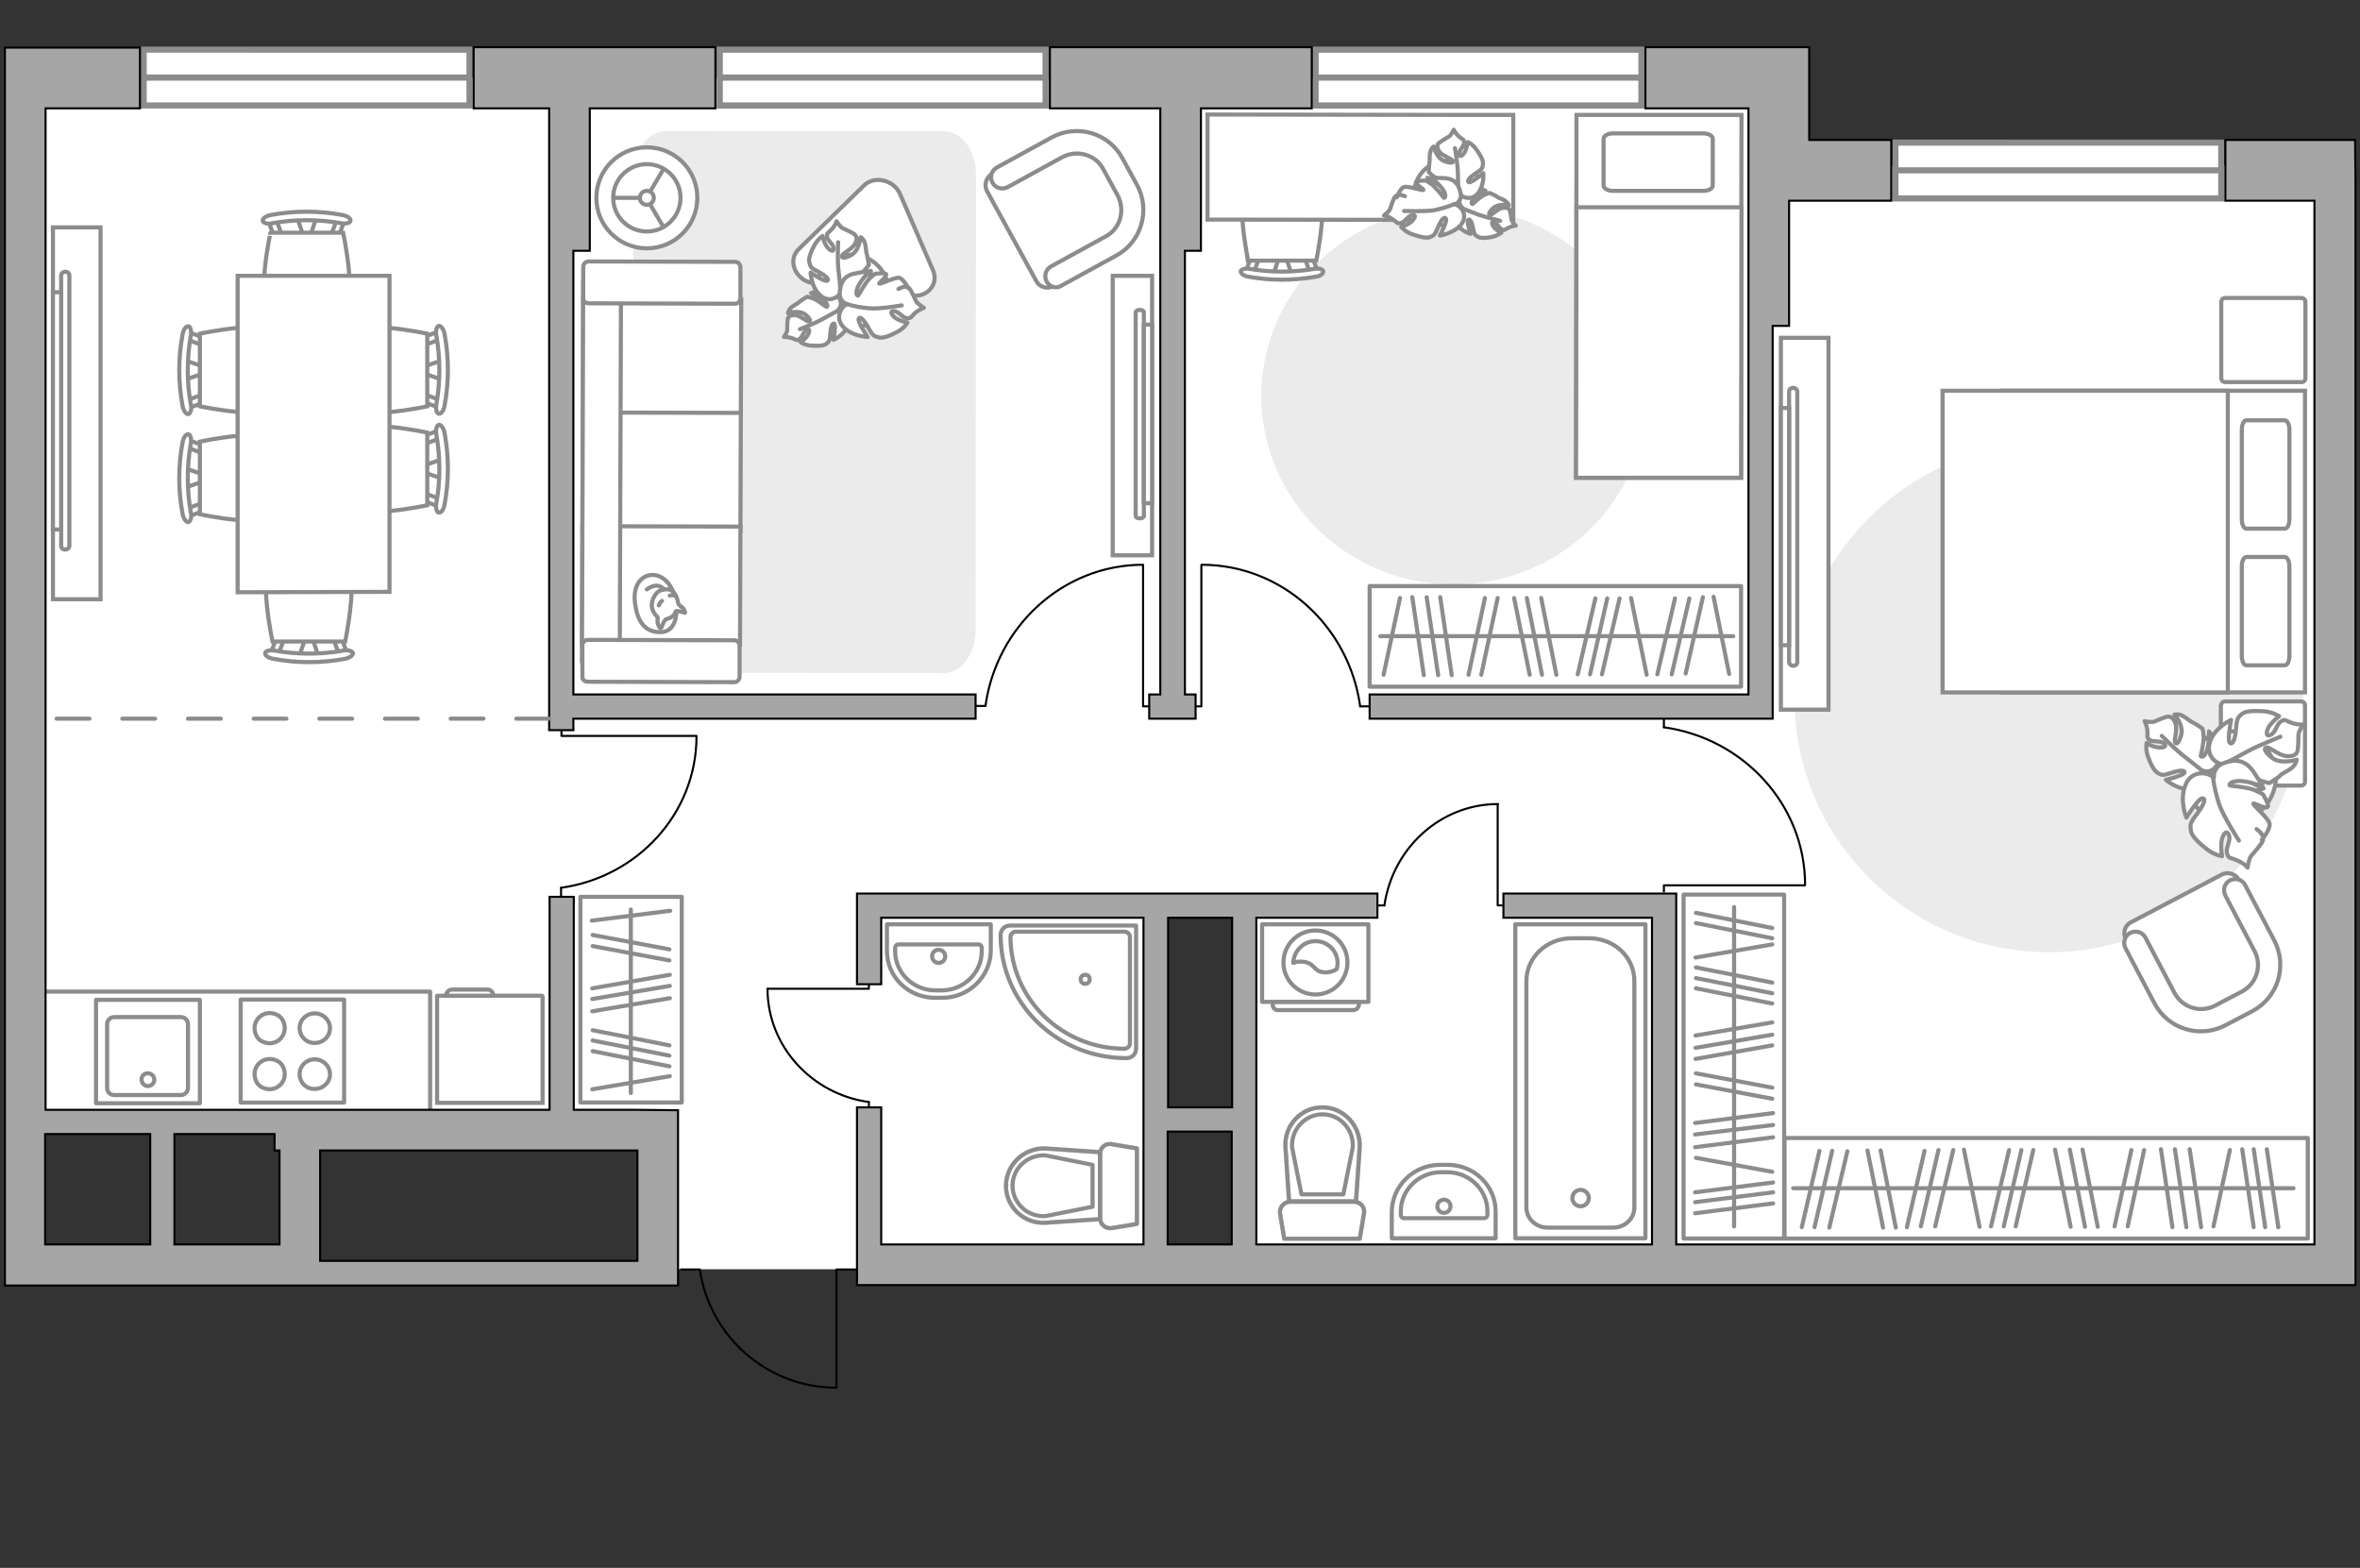 <?xml version="1.0" encoding="utf-8"?>
<!-- Generator: Adobe Illustrator 28.0.0, SVG Export Plug-In . SVG Version: 6.00 Build 0)  -->
<svg version="1.1" xmlns="http://www.w3.org/2000/svg" xmlns:xlink="http://www.w3.org/1999/xlink" x="0px" y="0px"
	 viewBox="0 0 575 382" style="enable-background:new 0 0 575 382;" xml:space="preserve">
<rect x="0" y="0" width="575" height="382" fill="#333333" stroke="none"/>
<style type="text/css">
	.st0{fill:#FFFFFF;}
	.st1{fill:#FFFFFF;stroke:#8C8C8C;stroke-width:1.5;stroke-linecap:round;stroke-miterlimit:10;}
	.st2{fill:#EBEBEB;}
	.st3{fill:none;stroke:#8C8C8C;stroke-linecap:round;stroke-linejoin:round;stroke-miterlimit:10;}
	.st4{fill:none;stroke:#000000;stroke-width:0.5;stroke-linecap:round;stroke-linejoin:round;stroke-miterlimit:10;}
	.st5{fill:#FFFFFF;stroke:#8C8C8C;stroke-miterlimit:10;}
	.st6{fill:#FFFFFF;stroke:#8C8C8C;stroke-linecap:round;stroke-linejoin:round;stroke-miterlimit:10;}
	.st7{fill:#A6A6A6;stroke:#000000;stroke-width:0.5;stroke-miterlimit:10;}
	.st8{opacity:0.5;}
	
		.st9{fill-rule:evenodd;clip-rule:evenodd;fill:none;stroke:#8C8C8C;stroke-linecap:round;stroke-linejoin:round;stroke-miterlimit:10;}
	.st10{fill:none;stroke:#8C8C8C;stroke-linecap:round;stroke-linejoin:round;stroke-miterlimit:10;stroke-dasharray:8;}
</style>
<g id="bg_1_">
	
		<rect x="301.2" y="42.3" transform="matrix(-1.482020e-05 1 -1 -1.482020e-05 611.158 -260.85)" class="st0" width="269.6" height="265.8"/>
	
		<rect x="16.6" y="7.2" transform="matrix(-1.482020e-05 1 -1 -1.482020e-05 289.944 2.354)" class="st0" width="254.4" height="277.9"/>
	
		<rect x="195.7" y="222.3" transform="matrix(-1.482020e-05 1 -1 -1.482020e-05 504.998 62.053)" class="st0" width="51.5" height="122.5"/>
	
		<rect x="252.2" y="40.9" transform="matrix(-1.482020e-05 1 -1 -1.482020e-05 472.806 -233.204)" class="st0" width="201.7" height="157.8"/>
</g>
<g id="windows_1_">
	<g>
		
			<rect x="461.8" y="34.7" transform="matrix(-1 -1.480087e-05 1.480087e-05 -1 1003 83.059)" class="st1" width="79.4" height="13.6"/>
		<line class="st1" x1="541.2" y1="41.5" x2="461.8" y2="41.5"/>
	</g>
	<g>
		
			<rect x="320.4" y="12.2" transform="matrix(-1 -1.480087e-05 1.480087e-05 -1 720.329 37.904)" class="st1" width="79.4" height="13.6"/>
		<line class="st1" x1="399.9" y1="18.9" x2="320.4" y2="18.9"/>
	</g>
	<g>
		
			<rect x="175.4" y="12.2" transform="matrix(-1 -1.480087e-05 1.480087e-05 -1 430.159 37.898)" class="st1" width="79.4" height="13.6"/>
		<line class="st1" x1="254.8" y1="18.9" x2="175.4" y2="18.9"/>
	</g>
	<g>
		
			<rect x="35" y="12.2" transform="matrix(-1 -1.480087e-05 1.480087e-05 -1 149.401 37.892)" class="st1" width="79.4" height="13.6"/>
		<line class="st1" x1="114.4" y1="18.9" x2="35" y2="18.9"/>
	</g>
</g>
<g id="furniture_1_">
	<path id="Vector_00000054245832361322971150000005134302747261532056_" class="st2" d="M354.2,142.4c25.9,0,46.9-20.5,47-45.9
		c0-25.4-21-46-46.9-46c-25.9,0-46.9,20.5-47,45.9C307.3,121.8,328.3,142.4,354.2,142.4z"/>
	<g>
		
			<rect x="434.7" y="277.2" transform="matrix(-1 -1.464673e-05 1.464673e-05 -1 996.978 578.978)" class="st3" width="127.5" height="24.5"/>
		<line class="st3" x1="536.3" y1="299" x2="533.5" y2="280"/>
		<line class="st3" x1="549.1" y1="299" x2="546.3" y2="280"/>
		<line class="st3" x1="551.9" y1="299" x2="549.1" y2="280"/>
		<line class="st3" x1="555.1" y1="299" x2="552.3" y2="280"/>
		<line class="st3" x1="532.7" y1="299" x2="529.9" y2="280"/>
		<line class="st3" x1="491.1" y1="298.8" x2="495.4" y2="280.2"/>
		<line class="st3" x1="471.5" y1="298.8" x2="475.9" y2="280.2"/>
		<line class="st3" x1="445.7" y1="299.1" x2="450.1" y2="280.5"/>
		<line class="st3" x1="468" y1="298.8" x2="472.3" y2="280.2"/>
		<line class="st3" x1="464.6" y1="299" x2="468.9" y2="280.4"/>
		<line class="st3" x1="488.2" y1="298.8" x2="492.5" y2="280.2"/>
		<line class="st3" x1="442.1" y1="299" x2="446.4" y2="280.4"/>
		<line class="st3" x1="439" y1="299" x2="443.3" y2="280.4"/>
		<line class="st3" x1="485.1" y1="298.8" x2="489.5" y2="280.2"/>
		<line class="st3" x1="529.3" y1="299" x2="526.5" y2="280"/>
		<line class="st3" x1="518.4" y1="298.8" x2="522.4" y2="280.2"/>
		<line class="st3" x1="539.3" y1="298.8" x2="543.3" y2="280.2"/>
		<line class="st3" x1="515.2" y1="298.8" x2="519.3" y2="280.2"/>
		<line class="st3" x1="511.1" y1="298.9" x2="507.4" y2="280.1"/>
		<line class="st3" x1="504.5" y1="298.9" x2="500.7" y2="280.1"/>
		<line class="st3" x1="482.3" y1="298.9" x2="478.5" y2="280.1"/>
		<line class="st3" x1="458.8" y1="299.1" x2="455" y2="280.3"/>
		<line class="st3" x1="508" y1="298.9" x2="504.3" y2="280.1"/>
		<line class="st3" x1="461.9" y1="299.1" x2="458.2" y2="280.3"/>
		<line class="st3" x1="558.8" y1="289.5" x2="436.9" y2="289.5"/>
	</g>
	<g>
		<rect x="333.7" y="142.8" class="st3" width="90.5" height="24.5"/>
		<line class="st3" x1="344.1" y1="145.5" x2="346.9" y2="164.5"/>
		<line class="st3" x1="347.6" y1="145.5" x2="350.4" y2="164.5"/>
		<line class="st3" x1="388.7" y1="145.8" x2="384.4" y2="164.3"/>
		<line class="st3" x1="408.1" y1="145.8" x2="403.8" y2="164.3"/>
		<line class="st3" x1="411.6" y1="145.8" x2="407.3" y2="164.3"/>
		<line class="st3" x1="414.9" y1="145.5" x2="410.7" y2="164.1"/>
		<line class="st3" x1="391.6" y1="145.8" x2="387.4" y2="164.3"/>
		<line class="st3" x1="394.6" y1="145.8" x2="390.3" y2="164.3"/>
		<line class="st3" x1="350.9" y1="145.5" x2="353.7" y2="164.5"/>
		<line class="st3" x1="361.8" y1="145.7" x2="357.8" y2="164.4"/>
		<line class="st3" x1="341.1" y1="145.7" x2="337.1" y2="164.4"/>
		<line class="st3" x1="364.9" y1="145.7" x2="360.9" y2="164.4"/>
		<line class="st3" x1="368.9" y1="145.7" x2="372.7" y2="164.4"/>
		<line class="st3" x1="375.5" y1="145.7" x2="379.2" y2="164.4"/>
		<line class="st3" x1="397.4" y1="145.7" x2="401.2" y2="164.4"/>
		<line class="st3" x1="372" y1="145.7" x2="375.7" y2="164.4"/>
		<line class="st3" x1="417.5" y1="145.4" x2="421.3" y2="164.2"/>
		<line class="st3" x1="336.3" y1="155" x2="422.3" y2="155"/>
	</g>
	<g>
		
			<rect x="128.7" y="231.2" transform="matrix(-1.683223e-05 1 -1 -1.683223e-05 397.309 89.814)" class="st3" width="50.1" height="24.7"/>
		<line class="st3" x1="163.1" y1="254.7" x2="144.4" y2="251"/>
		<line class="st3" x1="163.1" y1="257.2" x2="144.4" y2="253.5"/>
		<line class="st3" x1="163.1" y1="259.8" x2="144.4" y2="256.1"/>
		<line class="st3" x1="163.3" y1="221.9" x2="144.2" y2="224.3"/>
		<line class="st3" x1="163.1" y1="231.3" x2="144.4" y2="227.8"/>
		<line class="st3" x1="163.1" y1="234" x2="144.4" y2="230.5"/>
		<line class="st3" x1="163.2" y1="237.5" x2="144.3" y2="240.8"/>
		<line class="st3" x1="163.2" y1="243.2" x2="144.3" y2="246.4"/>
		<line class="st3" x1="163.2" y1="262.2" x2="144.3" y2="265.4"/>
		<line class="st3" x1="163.2" y1="240.2" x2="144.3" y2="243.4"/>
		<line class="st3" x1="153.7" y1="221.6" x2="153.7" y2="266.3"/>
	</g>
	<g>
		
			<rect x="380.6" y="247.6" transform="matrix(1.324790e-05 -1 1 1.324790e-05 162.591 682.356)" class="st3" width="83.8" height="24.5"/>
		<line class="st3" x1="413" y1="279.5" x2="432" y2="277.1"/>
		<line class="st3" x1="413" y1="290.5" x2="432" y2="288.1"/>
		<line class="st3" x1="413" y1="292.9" x2="432" y2="290.5"/>
		<line class="st3" x1="413" y1="295.6" x2="432" y2="293.2"/>
		<line class="st3" x1="413" y1="276.4" x2="432" y2="274.1"/>
		<line class="st3" x1="413.2" y1="240.8" x2="431.8" y2="244.5"/>
		<line class="st3" x1="413.2" y1="238.3" x2="431.8" y2="242"/>
		<line class="st3" x1="413.2" y1="235.7" x2="431.8" y2="239.4"/>
		<line class="st3" x1="413.2" y1="224.9" x2="431.8" y2="228.6"/>
		<line class="st3" x1="413.2" y1="222.4" x2="431.8" y2="226.1"/>
		<line class="st3" x1="413" y1="273.6" x2="432" y2="271.2"/>
		<line class="st3" x1="413.2" y1="264.2" x2="431.8" y2="267.7"/>
		<line class="st3" x1="413.2" y1="282.1" x2="431.8" y2="285.5"/>
		<line class="st3" x1="413.2" y1="261.5" x2="431.8" y2="265"/>
		<line class="st3" x1="413.1" y1="258" x2="431.8" y2="254.7"/>
		<line class="st3" x1="413.1" y1="252.3" x2="431.8" y2="249.1"/>
		<line class="st3" x1="413.1" y1="233.3" x2="431.8" y2="230.1"/>
		<line class="st3" x1="413.1" y1="255.3" x2="431.8" y2="252.1"/>
		<line class="st3" x1="422.5" y1="298.8" x2="422.5" y2="221"/>
	</g>
	<g id="Group_34_00000068647244706090369350000015592873436021252271_">
		<path id="Vector_158_00000170251795488327158030000013684790358669773718_" class="st4" d="M292.7,137.7l0,34.4l-1.5,0"/>
		<path id="Vector_159_00000052788335216003994120000014241348024685129913_" class="st4" d="M333.7,172.1l-2.3,0"/>
		<path id="Vector_160_00000010280856540557280820000010891100869980575400_" class="st4" d="M331.4,172.1
			c-2.7-19.5-19-34.5-38.6-34.5"/>
	</g>
	<g id="Group_34_00000019667699746663418970000015188037425719574433_">
		<path id="Vector_158_00000145036307191919559290000003603067436862610588_" class="st4" d="M169.7,179.3l-32.9,0l0-1.4"/>
		<path id="Vector_159_00000173150290813538419550000006509876063754774410_" class="st4" d="M136.7,218.5l0-2.2"/>
		<path id="Vector_160_00000129914821084964102880000003390122189688425904_" class="st4" d="M136.7,216.3c18.6-2.6,33-18.1,33-36.9
			"/>
	</g>
	<g id="Group_34_00000063631554189691966000000007868510593005405625_">
		<path id="Vector_158_00000129185145792899914420000012227485065195413406_" class="st4" d="M439.7,215.7l-34.3,0l0,1.5"/>
		<path id="Vector_159_00000164511600338660192590000013646662405751836296_" class="st4" d="M405.4,174.9l0,2.3"/>
		<path id="Vector_160_00000120536520495866473040000005612375711573038013_" class="st4" d="M405.4,177.2
			c19.4,2.7,34.4,18.9,34.4,38.4"/>
	</g>
	<g id="Group_34_00000155827789589350341150000001166274360849169307_">
		<path id="Vector_158_00000154401289882850798480000016767628694836728734_" class="st4" d="M278.5,137.8l0,34.3l1.5,0"/>
		<path id="Vector_159_00000134951557776777185340000006042216065783820424_" class="st4" d="M237.7,172l2.3,0"/>
		<path id="Vector_160_00000175309901992665407920000008436388892532024474_" class="st4" d="M240.1,172
			c2.7-19.4,18.9-34.4,38.4-34.4"/>
	</g>
	<g id="Group_34_00000008122681560488548220000013672544038851520919_">
		<path id="Vector_158_00000078041279203968265580000002751140451581402800_" class="st4" d="M364.9,196l0,24.6l1,0"/>
		<path id="Vector_159_00000114036256490094935070000010415354382129562018_" class="st4" d="M335.6,220.6l1.7,0"/>
		<path id="Vector_160_00000017517947478401982980000016978604074287553666_" class="st4" d="M337.3,220.6
			c2-13.9,13.6-24.7,27.7-24.7"/>
	</g>
	<g id="Group_34_00000161630789196810633180000004763253746152922534_">
		<path id="Vector_158_00000174581560043112460930000011515400057594074027_" class="st4" d="M187.1,240.9l24.6,0l0-1"/>
		<path id="Vector_159_00000090266927346488969860000010105893995892637587_" class="st4" d="M211.7,270.2l0-1.7"/>
		<path id="Vector_160_00000122707339808361346670000010552110240211581059_" class="st4" d="M211.7,268.5
			c-13.9-1.9-24.7-13.6-24.7-27.6"/>
	</g>
	<path id="Vector_84_00000045609210135443664310000008860657812913627066_" class="st2" d="M154.3,42.5l-0.1,110.8
		c0,5.8,3.4,10.6,7.6,10.6L230,164c4.3,0,7.7-4.8,7.7-10.6l0.1-110.8c0-5.8-3.4-10.6-7.7-10.6l-68.2-0.1
		C157.7,32.3,154.3,36.7,154.3,42.5z"/>
	<g>
		<g>
			<path id="Vector_54_00000119103625409667194800000016492075954470651557_" class="st5" d="M142.1,72.8l-0.1,28.8l38.5,0.1
				l0.1-28.8L142.1,72.8z"/>
			<path id="Vector_55_00000105384706577156790280000009484713963233336760_" class="st5" d="M142,100.5l-0.1,28.8l38.5,0.1
				l0.1-28.8L142,100.5z"/>
			<path id="Vector_56_00000000181052409275888050000016454951563136416685_" class="st5" d="M141.9,128.2l-0.1,28.8l38.5,0.1
				l0.1-28.8L141.9,128.2z"/>
			<path id="Vector_57_00000168083760512255001060000013474337815970501563_" class="st5" d="M151.3,71.4l-9.2-2.7l-0.3,92.4l9.2,0
				L151.3,71.4z"/>
			<path id="Vector_58_00000092431895810214525340000006164494482924296628_" class="st5" d="M143.4,73.9l35.7,0.1
				c0.7,0,1.3-0.6,1.3-1.3l0-7.6c0-0.7-0.6-1.3-1.3-1.3l-35.7-0.1c-0.7,0-1.3,0.6-1.3,1.3l0,7.6C142.1,73.4,142.7,73.9,143.4,73.9z"
				/>
			<path id="Vector_59_00000180351725939817544780000000489326505751100583_" class="st5" d="M143.2,166.1l35.7,0.1
				c0.7,0,1.3-0.6,1.3-1.3l0-7.6c0-0.7-0.6-1.3-1.3-1.3l-35.7-0.1c-0.7,0-1.3,0.6-1.3,1.3l0,7.6
				C141.8,165.5,142.4,166.1,143.2,166.1z"/>
			<g>
				<path class="st6" d="M164.8,149c0,0,0.1,4.8-3.6,5c-3.7,0.2-5.9-2.1-6.5-7.2c-0.6-5,2.4-7.3,5.3-6.6
					C162.9,141,164.8,144.2,164.8,149z"/>
				<path class="st6" d="M162.2,150.9c0,0-0.5,0.5-0.8,1.4c-0.3,0.9-0.5,0.8-0.5,0.8s-0.8-0.8-0.7-2.1c0.1-0.7,0-0.7,0-0.7
					s-1.2-0.9-1.4-2.6c-0.1-1.7,1.1-3.5,2-3.8c0.9-0.4,2.3-0.5,3,0.1c0.8,0.6,1.3,2,1.4,2.8c0.1,0.9,1.2,1,1.5,1.8s0.2,0.7,0.2,0.7
					s-1.9-0.6-2.2-0.4C164.4,149.2,164.7,150.2,162.2,150.9z"/>
				<path class="st6" d="M161.3,146.4c0,0-0.5,0.3-0.8,1.1"/>
				<path class="st6" d="M163.2,145.1c0,0,0.6-0.2,1.1,0"/>
				<path class="st3" d="M161.7,143.6c0,0-0.2-0.7-1.6-0.9c-1.2-0.1-2.5,0.9-2.5,0.9"/>
			</g>
		</g>
	</g>
	<path class="st6" d="M219.3,47.3l8,18.5c1.5,3.4-1.3,6.7-5.1,6.2l-23.9-3c-4.4-0.5-6.6-5.5-3.7-8.3l15.9-15.5
		C213,42.7,217.8,43.8,219.3,47.3z"/>
	<g>
		<path id="Vector_60_00000017506740296014687440000009530684164506345872_" class="st5" d="M200.6,76.5c-3.1-3.9-2.4-9.4,1.4-12.5
			c3.9-3.1,9.4-2.4,12.5,1.4c3.1,3.9,2.4,9.4-1.4,12.5C209.2,81,203.6,80.4,200.6,76.5z"/>
		<path class="st6" d="M204.2,75.5c0,0,1.2-1,0.4-2.6c-0.8-1.6-2-2.8-4.4-2.2c-2.4,0.6-2.6,0.7-2.6,0.7s2.4,1,3.4,2
			c0.9,1,0.5,1.4,0.4,1.4c-0.1,0-2.1-1.6-3.3-2.1c-1.2-0.4-1.5-0.4-1.5-0.4s-1.7,1.1-1.9,1.3c-0.2,0.3-1.4,0.8-2,1.4
			c-0.6,0.6-0.7,1.3-0.7,1.3s2.7-0.9,4.3,0.4c1.5,1.3,1.1,1.6,0.7,1.6c-0.4,0-2-1.3-3.1-1.5c-1.1-0.1-1.7,0.2-1.9,0.7
			c-0.2,0.5-0.2,2.3-0.2,2.9c0,0.6-0.8,1.7-0.8,1.7s0.8-0.1,2,0.3c1.2,0.4,1,0.7,1.8,0.2c0.8-0.5,0.9-1.9,1.8-2.3
			c0.9-0.4,0.6,0.9-0.1,1.8c-0.7,0.8-1.4,1.3-1.4,1.3s1,0.7,2.5,0.8c1.5,0.1,3,0.1,3.7-0.4c0.7-0.6,0.9-0.7,1-2.5
			c0.1-1.8,0.6-2.8,1-2.4s-0.2,3.9-0.2,3.9s2.7-1.2,3.5-3.6C207.6,76.9,205.5,75.4,204.2,75.5z"/>
		<path class="st3" d="M194.9,80.2c0,0,3.8-1.5,5.4-2.4c1.1-0.6,3.1-1.7,4-2.2c1.2-0.7,2.2-1.7,2.9-2.9"/>
		<path class="st6" d="M204.9,71.1c0,0,0.5,1.8,2.5,1.6c2-0.1,3.9-0.8,4.4-3.7c0.5-2.9,0.4-3,0.4-3s-2.2,2.2-3.7,2.7
			c-1.5,0.5-1.7-0.1-1.6-0.2c0.1-0.1,2.7-1.5,3.7-2.6c1-1.1,1.1-1.4,1.1-1.4s-0.4-2.3-0.5-2.6c-0.2-0.3-0.2-1.8-0.5-2.8
			c-0.4-1-1-1.3-1-1.3s-0.3,3.3-2.4,4.4c-2.1,1.1-2.3,0.5-2.1,0c0.2-0.5,2.3-1.5,3-2.6s0.6-1.9,0.1-2.4c-0.4-0.5-2.4-1.3-3-1.6
			c-0.6-0.3-1.5-1.7-1.5-1.7s-0.2,1-1.2,2c-1,1.1-1.2,0.8-1.1,1.8c0.1,1,1.7,1.8,1.6,2.9c0,1.1-1.3,0.2-1.9-0.9
			c-0.6-1.1-0.8-2.2-0.8-2.2s-1.2,0.8-2,2.3c-0.8,1.5-1.5,3.2-1.2,4.2c0.3,1,0.3,1.3,2.2,2.2c1.8,1,2.8,1.9,2.1,2.2
			c-0.7,0.3-4-2-4-2s0.1,3.4,2.2,5.4C201.9,74,204.4,72.4,204.9,71.1z"/>
		<path class="st3" d="M204.2,59c0,0-0.2,4.7,0.1,6.9c0.2,1.4,0.4,4.1,0.5,5.3c0.2,1.6,0.8,3.1,1.7,4.5"/>
		<g>
			<path class="st6" d="M218.9,70.4c1.2-0.7,2.1-0.6,2.6-0.2c0.5,0.5,1.4,2.6,1.7,3.2c0.3,0.6,1.9,1.6,1.9,1.6s-1,0.3-2.2,1.3
				c-1.1,1.1-0.9,1.3-2,1.2c-1.1-0.1-2-1.8-3.2-1.7c-1.2,0-0.2,1.4,1,2c1.2,0.6,2.4,0.8,2.4,0.8s-0.8,1.4-2.4,2.2
				c-1.6,0.9-3.5,1.7-4.6,1.4s-1.4-0.3-2.5-2.3c-1.1-2-2.1-3-2.4-2.2c-0.3,0.7,2.2,4.4,2.2,4.4s-3.7-0.1-5.9-2.4
				c-2.2-2.3-0.5-5.1,0.9-5.6c0,0-1.9-0.5-1.8-2.7c0.1-2.2,0.8-4.3,3.9-4.8c3.1-0.6,3.3-0.5,3.3-0.5s-2.3,2.4-2.9,4.1
				c-0.6,1.7,0.1,1.9,0.2,1.8c0.1-0.1,1.6-2.9,2.7-4.1c1.2-1.1,1.5-1.2,1.5-1.2s2.4-0.3,2.6,0.1c0.2,0.7-1.9,2.2-1.7,2.3
				c0.4,0.2,4-1.7,5-1.4c1,0.4,2.2,2.6,2.2,2.6"/>
			<path class="st3" d="M219.7,74.4c0,0-5.6,1-8,0.7c-1.5-0.1-3.8-0.5-5.3-1"/>
		</g>
	</g>
	<g>
		<path id="Vector_93_00000008829788476189991400000001011002871312790151_" class="st5" d="M280.7,67.2l0,68.1l-9.6,0l0-68.1
			L280.7,67.2z"/>
		<g>
			<g>
				<path class="st5" d="M278.7,76.1c0-0.4-0.5-0.6-1-0.6c-0.6,0-1,0.3-1,0.6l0,49.6c0,0.4,0.5,0.6,1,0.6c0.6,0,1-0.3,1-0.6
					L278.7,76.1z"/>
				<rect x="278.7" y="79.1" class="st5" width="2" height="43.5"/>
			</g>
		</g>
	</g>
	<g>
		<path id="Vector_37_00000019675597389362738830000004061713264352781448_" class="st5" d="M252.5,68.5l-12-21.9
			c-0.8-1.4-0.3-3.4,1.2-4.2l15.1-8.3c5.5-3,12.4-1,15.5,4.5l4,7.3c3,5.5,1,12.4-4.5,15.5l-15.1,8.3C255.2,70.5,253.3,70,252.5,68.5
			z"/>
		<path id="Vector_38_00000101095386464640721620000000341567987308499105_" class="st5" d="M255,68.6c-0.7-1.4-0.2-3,1.1-3.7
			l13.3-7.3c3.6-1.9,4.8-6.4,2.9-10l-3.5-6.4c-1.9-3.6-6.4-4.8-10-2.9l-13.3,7.3c-1.4,0.7-3,0.2-3.7-1.1c-0.7-1.4-0.2-3,1.1-3.7
			l13.3-7.3c6.2-3.4,14-1.1,17.3,5.1l3.5,6.4c3.4,6.2,1.1,14-5.1,17.3l-13.3,7.3C257.4,70.4,255.8,70,255,68.6z"/>
	</g>
	<g>
		<circle class="st5" cx="157.6" cy="48.2" r="12.3"/>
		<circle class="st5" cx="157.6" cy="48.2" r="8.2"/>
		<circle class="st5" cx="157.6" cy="48.2" r="1.7"/>
		<path class="st5" d="M157.6,48.2"/>
		<line class="st5" x1="155.9" y1="48.2" x2="149.4" y2="48.2"/>
		<line class="st5" x1="158.4" y1="49.8" x2="161.7" y2="55.4"/>
		<line class="st5" x1="158.4" y1="46.7" x2="161.7" y2="41.1"/>
	</g>
	<path id="Vector_00000167392074919316384430000013523859269527881356_" class="st2" d="M499.2,232c-34.3,0-62-27.8-62-62
		s27.8-62,62-62c34.3,0,62,27.8,62,62S533.4,232,499.2,232z"/>
	<g>
		<g>
			<path id="Vector_98_00000061454251560337157170000011819171284532689571_" class="st5" d="M487.9,168.7l0-73.5l73.7,0l0,73.5
				L487.9,168.7z"/>
			<path id="Vector_99_00000067222655057559594820000014314352320854818960_" class="st5" d="M473.3,95.2l0,73.5l69.5,0l0-64.8
				l0-8.7l-9.4,0L473.3,95.2z"/>
			<path id="Vector_100_00000173158699289190605300000010247205001542989466_" class="st3" d="M557.8,138l0,21.8
				c0,1.3-0.5,2.3-1.1,2.3l-9.4,0c-0.6,0-1.1-1-1.1-2.3l0-21.8c0-1.3,0.5-2.3,1.1-2.3l9.4,0C557.3,135.8,557.8,136.7,557.8,138z"/>
			<path id="Vector_101_00000056427457807219326330000003780000835022986921_" class="st3" d="M557.8,104.7l0,21.8
				c0,1.3-0.5,2.3-1.1,2.3l-9.4,0c-0.6,0-1.1-1-1.1-2.3l0-21.8c0-1.3,0.5-2.3,1.1-2.3l9.4,0C557.3,102.5,557.8,103.4,557.8,104.7z"
				/>
		</g>
		<path id="Vector_5_00000075125098669881311980000010569291695599227528_" class="st6" d="M542.2,72.6l18.5,0c0.6,0,1,0.4,1,1
			l0,18.5c0,0.6-0.4,1-1,1l-18.5,0c-0.6,0-1-0.4-1-1l0-18.5C541.2,73,541.6,72.6,542.2,72.6z"/>
		<path id="Vector_5_00000044141446237733591690000003403840677025387667_" class="st6" d="M542.1,170.9l18.5,0c0.6,0,1,0.4,1,1
			l0,18.5c0,0.6-0.4,1-1,1l-18.5,0c-0.6,0-1-0.4-1-1l0-18.5C541.2,171.3,541.6,170.9,542.1,170.9z"/>
	</g>
	<g>
		<path id="Vector_60_00000129910822834989094830000017157575191588714890_" class="st5" d="M533.7,184c2.9-5.4,9.6-7.4,15-4.5
			c5.4,2.9,7.4,9.6,4.5,15c-2.9,5.4-9.6,7.4-15,4.5S530.8,189.4,533.7,184z"/>
		<path class="st6" d="M536.6,187.7c0,0,1.8,0.9,3.2-0.8c1.4-1.7,2.3-3.6,0.4-6.1c-1.9-2.5-2-2.6-2-2.6s0.1,3.3-0.6,4.9
			c-0.7,1.6-1.3,1.3-1.4,1.1c0-0.2,0.8-3.2,0.7-4.8c-0.1-1.6-0.3-1.9-0.3-1.9s-2-1.4-2.4-1.5c-0.4-0.1-1.6-1.2-2.6-1.7
			c-1-0.4-1.8-0.2-1.8-0.2s2.4,2.7,1.6,5.1c-0.7,2.4-1.3,2.1-1.5,1.6c-0.2-0.5,0.6-2.9,0.2-4.3c-0.4-1.4-1.1-1.9-1.8-1.9
			c-0.7,0-2.7,0.9-3.4,1.2c-0.7,0.3-2.4-0.1-2.4-0.1s0.6,0.9,0.7,2.4c0.1,1.5-0.3,1.5,0.6,2.2c0.9,0.6,2.6,0,3.5,0.9
			c0.9,0.9-0.8,1.1-2.1,0.8c-1.3-0.3-2.2-1-2.2-1s-0.3,1.5,0.3,3.2c0.6,1.7,1.4,3.5,2.4,4.1s1.2,0.7,3.3,0c2.1-0.7,3.5-0.7,3.2,0
			c-0.3,0.7-4.5,1.7-4.5,1.7s2.7,2.4,5.9,2.3C536.7,192.2,537.3,189.1,536.6,187.7z"/>
		<path class="st3" d="M526.7,179.3c0,0,3.6,3.6,5.5,5c1.2,0.9,3.5,2.8,4.4,3.5c1.4,1.1,3,1.7,4.8,1.9"/>
		<path class="st6" d="M542,186.2c0,0-1.8,1.5-0.6,3.7c1.1,2.3,2.8,4.1,6.4,3.2c3.5-0.9,3.7-1,3.7-1s-3.6-1.4-4.9-2.9
			c-1.4-1.5-0.8-2-0.6-2c0.2,0,3,2.3,4.8,3c1.8,0.6,2.1,0.6,2.1,0.6s2.5-1.5,2.7-1.9c0.3-0.4,2-1.1,3-2c0.9-0.9,1-1.8,1-1.8
			s-4,1.3-6.2-0.6c-2.3-1.9-1.6-2.4-1-2.4c0.6,0,2.9,1.9,4.5,2.1c1.7,0.2,2.5-0.3,2.8-1c0.3-0.7,0.3-3.4,0.3-4.2
			c0-0.8,1.2-2.5,1.2-2.5s-1.2,0.2-2.9-0.4c-1.7-0.6-1.5-1-2.6-0.3c-1.1,0.7-1.2,2.8-2.6,3.3c-1.3,0.5-0.9-1.4,0.1-2.6
			c1-1.2,2.1-2,2.1-2s-1.5-1-3.6-1.2c-2.1-0.1-4.4-0.2-5.4,0.6c-1,0.8-1.3,1-1.5,3.6c-0.2,2.6-0.8,4.1-1.5,3.5
			c-0.7-0.6,0.3-5.6,0.3-5.6s-3.9,1.8-5.1,5.2C537.2,184.2,540.2,186.4,542,186.2z"/>
		<path class="st3" d="M555.6,179.5c0,0-5.5,2.2-7.9,3.5c-1.6,0.9-4.6,2.5-5.8,3.1c-1.8,1-3.2,2.5-4.2,4.2"/>
		<g>
			<path class="st6" d="M549.8,202c1.5,1.1,1.8,2.1,1.5,2.9c-0.3,0.8-2.2,2.9-2.8,3.6c-0.6,0.7-0.9,2.9-0.9,2.9s-0.8-1.1-2.6-1.8
				c-1.8-0.8-2-0.3-2.4-1.7c-0.4-1.4,1.1-3.2,0.4-4.6c-0.7-1.4-1.7,0.5-1.8,2.2c-0.1,1.7,0.2,3.1,0.2,3.1s-2-0.3-3.7-1.7
				c-1.8-1.4-3.7-3.1-3.9-4.5c-0.2-1.4-0.3-1.8,1.4-4s2.4-3.9,1.4-3.9c-1,0-3.9,4.7-3.9,4.7s-1.8-4.3-0.2-8c1.5-3.7,5.6-3.1,6.9-1.7
				c0,0-0.3-2.5,2.2-3.5c2.6-1,5.3-1.2,7.5,2.1c2.2,3.3,2.2,3.5,2.2,3.5s-3.9-1.5-6.1-1.3c-2.2,0.2-2.1,1-1.9,1.1
				c0.2,0.1,4.1,0.3,6,1.1c1.9,0.8,2.1,1.1,2.1,1.1s1.6,2.6,1.1,3c-0.7,0.6-3.4-1.1-3.5-0.8c0,0.5,3.9,3.7,4,5
				c0.1,1.4-1.9,3.8-1.9,3.8"/>
			<path class="st3" d="M545.5,204.8c0,0-3.8-5.9-4.8-8.8c-0.6-1.8-1.3-4.5-1.5-6.6"/>
		</g>
	</g>
	<g>
		<path id="Vector_93_00000177455394198850624050000010057268859319689124_" class="st5" d="M433.9,172.9l0-90.6l11.6,0l0,90.6
			L433.9,172.9z"/>
		<g>
			<g>
				<path class="st5" d="M435.9,161.3c0,0.5,0.5,0.9,1,0.9c0.6,0,1-0.4,1-0.9l0-65.9c0-0.5-0.5-0.9-1-0.9c-0.6,0-1,0.4-1,0.9
					L435.9,161.3z"/>
				<rect x="433.9" y="99.4" class="st5" width="2" height="57.8"/>
			</g>
		</g>
	</g>
	<g>
		<path id="Vector_37_00000010995902203670847540000005771300361050495121_" class="st5" d="M519.2,224.7l22.1-11.6
			c1.5-0.8,3.4-0.2,4.2,1.3l8,15.2c2.9,5.5,0.8,12.4-4.8,15.4l-7.3,3.8c-5.5,2.9-12.4,0.8-15.4-4.8l-8-15.2
			C517.1,227.3,517.7,225.5,519.2,224.7z"/>
		<path id="Vector_38_00000062880809679431779080000008704501059574475452_" class="st5" d="M519,227.3c1.4-0.7,3-0.2,3.7,1.1
			l7.1,13.5c1.9,3.6,6.3,5,9.9,3.1l6.5-3.4c3.6-1.9,5-6.3,3.1-9.9l-7.1-13.5c-0.7-1.4-0.2-3,1.1-3.7c1.4-0.7,3-0.2,3.7,1.1l7.1,13.5
			c3.3,6.3,0.9,14-5.4,17.3l-6.5,3.4c-6.3,3.3-14,0.9-17.3-5.4l-7.1-13.5C517.2,229.6,517.7,228,519,227.3z"/>
	</g>
	<g>
		<path id="Vector_93_00000155843175684161905920000002275177461222507924_" class="st5" d="M12.9,55.4l0,90.6l11.6,0l0-90.6
			L12.9,55.4z"/>
		<g>
			<g>
				<path class="st5" d="M14.9,67.1c0-0.5,0.5-0.9,1-0.9c0.6,0,1,0.4,1,0.9l0,65.9c0,0.5-0.5,0.9-1,0.9c-0.6,0-1-0.4-1-0.9
					L14.9,67.1z"/>
				<rect x="12.9" y="71.2" class="st5" width="2" height="57.8"/>
			</g>
		</g>
	</g>
	<g>
		<g id="Group_2_00000011717892957172078400000007654168069276196508_">
			<g id="Group_3_00000116953692763030814050000017154042524859813814_">
				<path id="Vector_10_00000166636605941825334960000006198908466089019300_" class="st5" d="M107.7,87.8l-5,1.7l0,1.3l5,1.7
					L107.7,87.8z"/>
			</g>
			<g id="Group_4_00000166641704024655829800000001722937408922739902_">
				<path id="Vector_11_00000098931413409408954450000001718128289869229482_" class="st5" d="M102.9,97.1c0,0.4,0.2,0.8,0.5,0.9
					l4,1.5c0.4,0.1,0.7-0.1,0.8-0.7c0.1-0.5-0.1-1.1-0.4-1.1l-4-1.5c-0.4-0.1-0.7,0.1-0.8,0.7C102.9,97,102.9,97,102.9,97.1z"/>
			</g>
			<g id="Group_5_00000126302884738923749030000001836044522123396240_">
				<path id="Vector_12_00000106124566474406905690000004712523103230652592_" class="st5" d="M102.9,83.1c0,0.1,0,0.1,0,0.2
					c0.1,0.5,0.4,0.8,0.8,0.7l4-1.5c0.4-0.1,0.6-0.7,0.4-1.2c-0.1-0.5-0.4-0.8-0.8-0.7l-4,1.5C103.2,82.3,102.9,82.7,102.9,83.1z"/>
			</g>
			<path id="Vector_13_00000157996110482777177070000011861796112309467582_" class="st5" d="M83.4,81.3c-3.1,3.1-3.1,14.6,0,17.7
				c3.7,3.7,20.7,0,20.7,0l0-17.7C104.1,81.3,87.1,77.6,83.4,81.3z"/>
			<path id="Vector_14_00000037657701313450620120000018033878624485156739_" class="st5" d="M106.3,81.7c1,5.5,1,11.3,0,16.9
				c-0.2,1.1,0.1,2.1,0.6,2.2c0.5,0.1,1.2-0.7,1.4-1.9c1.1-5.8,1.1-11.8,0-17.6c-0.2-1.1-0.9-2-1.4-1.9
				C106.4,79.5,106.1,80.6,106.3,81.7z"/>
		</g>
		<g id="Group_2_00000176732175675715670570000001265317755916824211_">
			<g id="Group_3_00000035523064659042633630000006597752041756029322_">
				<path id="Vector_10_00000163765943265697038150000004121093283604192923_" class="st5" d="M107.7,111.9l-5,1.7l0,1.3l5,1.7
					L107.7,111.9z"/>
			</g>
			<g id="Group_4_00000153671332566894486780000006223456016165054611_">
				<path id="Vector_11_00000114075462727828119940000002001255582651932598_" class="st5" d="M102.9,121.2c0,0.4,0.2,0.8,0.5,0.9
					l4,1.5c0.4,0.1,0.7-0.1,0.8-0.7c0.1-0.5-0.1-1.1-0.4-1.1l-4-1.5c-0.4-0.1-0.7,0.1-0.8,0.7C102.9,121.1,102.9,121.1,102.9,121.2z
					"/>
			</g>
			<g id="Group_5_00000065063508673915587880000004501935067305289372_">
				<path id="Vector_12_00000003810506166028118740000010141994576127757736_" class="st5" d="M102.9,107.2c0,0.1,0,0.1,0,0.2
					c0.1,0.5,0.4,0.8,0.8,0.7l4-1.5c0.4-0.1,0.6-0.7,0.4-1.2c-0.1-0.5-0.4-0.8-0.8-0.7l-4,1.5C103.2,106.4,102.9,106.8,102.9,107.2z
					"/>
			</g>
			<path id="Vector_13_00000040572806333940679390000009415404852320578176_" class="st5" d="M83.4,105.4c-3.1,3.1-3.1,14.6,0,17.7
				c3.7,3.7,20.7,0,20.7,0l0-17.7C104.1,105.4,87.1,101.7,83.4,105.4z"/>
			<path id="Vector_14_00000002362932233700266310000013083689535179200913_" class="st5" d="M106.3,105.8c1,5.5,1,11.3,0,16.9
				c-0.2,1.1,0.1,2.1,0.6,2.2c0.5,0.1,1.2-0.7,1.4-1.9c1.1-5.8,1.1-11.8,0-17.6c-0.2-1.1-0.9-2-1.4-1.9
				C106.4,103.7,106.1,104.7,106.3,105.8z"/>
		</g>
		<g id="Group_2_00000051358297242754354130000012430028983321104530_">
			<g id="Group_3_00000113346254557554878070000018002378645112398729_">
				<path id="Vector_10_00000147908914678829515130000009250268187841782170_" class="st5" d="M45.1,118.8l5-1.7l0-1.3l-5-1.7
					L45.1,118.8z"/>
			</g>
			<g id="Group_4_00000102508929507037638750000008132797247260930981_">
				<path id="Vector_11_00000176763944824119223660000012250634635178572952_" class="st5" d="M49.9,109.4c0-0.4-0.2-0.8-0.5-0.9
					l-4-1.5c-0.4-0.1-0.7,0.1-0.8,0.7c-0.1,0.5,0.1,1.1,0.4,1.1l4,1.5c0.4,0.1,0.7-0.1,0.8-0.7C49.9,109.6,49.9,109.5,49.9,109.4z"
					/>
			</g>
			<g id="Group_5_00000171717416272072517730000005181228835314742162_">
				<path id="Vector_12_00000047753464640208642380000005120314752450644125_" class="st5" d="M49.9,123.5c0-0.1,0-0.1,0-0.2
					c-0.1-0.5-0.4-0.8-0.8-0.7l-4,1.5c-0.4,0.1-0.6,0.7-0.4,1.2c0.1,0.5,0.4,0.8,0.8,0.7l4-1.5C49.7,124.3,49.9,123.9,49.9,123.5z"
					/>
			</g>
			<path id="Vector_13_00000158007049969492023520000003731922581754823099_" class="st5" d="M69.4,125.3c3.1-3.1,3.1-14.6,0-17.7
				c-3.7-3.7-20.7,0-20.7,0l0,17.7C48.7,125.3,65.8,129,69.4,125.3z"/>
			<path id="Vector_14_00000139257488543382654120000011838710692695142060_" class="st5" d="M46.5,124.9c-1-5.5-1-11.3,0-16.9
				c0.2-1.1-0.1-2.1-0.6-2.2c-0.5-0.1-1.2,0.7-1.4,1.9c-1.1,5.8-1.1,11.8,0,17.6c0.2,1.1,0.9,2,1.4,1.9
				C46.4,127,46.8,126,46.5,124.9z"/>
		</g>
		<g id="Group_2_00000173159389067671178310000004887224981723021499_">
			<g id="Group_3_00000055693213682088625510000015217385242737069227_">
				<path id="Vector_10_00000143602460899833546420000014645791002301217429_" class="st5" d="M77.6,159.9l-1.7-5l-1.3,0l-1.7,5
					L77.6,159.9z"/>
			</g>
			<g id="Group_4_00000067222380122002286210000009088312565525288637_">
				<path id="Vector_11_00000000182100758748421690000006080105072245864123_" class="st5" d="M68.2,155.1c-0.4,0-0.8,0.2-0.9,0.5
					l-1.5,4c-0.1,0.4,0.1,0.7,0.7,0.8c0.5,0.1,1.1-0.1,1.1-0.4l1.5-4c0.1-0.4-0.1-0.7-0.7-0.8C68.4,155.1,68.3,155.1,68.2,155.1z"/>
			</g>
			<g id="Group_5_00000158734437463470704370000010118000796895574918_">
				<path id="Vector_12_00000182509554854019636820000014041468119365818502_" class="st5" d="M82.2,155.1c-0.1,0-0.1,0-0.2,0
					c-0.5,0.1-0.8,0.4-0.7,0.8l1.5,4c0.1,0.4,0.7,0.6,1.2,0.4c0.5-0.1,0.8-0.4,0.7-0.8l-1.5-4C83.1,155.4,82.7,155.1,82.2,155.1z"/>
			</g>
			<path id="Vector_13_00000146477703209072112440000002980243078627351688_" class="st5" d="M84.1,135.6c-3.1-3.1-14.6-3.1-17.7,0
				c-3.7,3.7,0,20.7,0,20.7l17.7,0C84.1,156.3,87.7,139.3,84.1,135.6z"/>
			<path id="Vector_14_00000070837394586695145910000015751283403969848716_" class="st5" d="M83.7,158.5c-5.5,1-11.3,1-16.9,0
				c-1.1-0.2-2.1,0.1-2.2,0.6c-0.1,0.5,0.7,1.2,1.9,1.4c5.8,1.1,11.8,1.1,17.6,0c1.1-0.2,2-0.9,1.9-1.4
				C85.8,158.6,84.8,158.3,83.7,158.5z"/>
		</g>
		<g id="Group_2_00000120545060454503990670000000257182734927486346_">
			<g id="Group_3_00000135689806739125862030000005425003128711435705_">
				<path id="Vector_10_00000027573680332757992830000000281329635024562072_" class="st5" d="M72.4,53l1.7,5l1.3,0l1.7-5L72.4,53z"
					/>
			</g>
			<g id="Group_4_00000030456155446502005300000001552899157440533407_">
				<path id="Vector_11_00000183243069677378165320000003598317005171611543_" class="st5" d="M81.7,57.8c0.4,0,0.8-0.2,0.9-0.5
					l1.5-4c0.1-0.4-0.1-0.7-0.7-0.8c-0.5-0.1-1.1,0.1-1.1,0.4l-1.5,4c-0.1,0.4,0.1,0.7,0.7,0.8C81.6,57.8,81.6,57.8,81.7,57.8z"/>
			</g>
			<g id="Group_5_00000021834587053701017380000005345341344499234479_">
				<path id="Vector_12_00000147905144634080906910000014453447240544199067_" class="st5" d="M67.7,57.8c0.1,0,0.1,0,0.2,0
					c0.5-0.1,0.8-0.4,0.7-0.8l-1.5-4c-0.1-0.4-0.7-0.6-1.2-0.4c-0.5,0.1-0.8,0.4-0.7,0.8l1.5,4C66.9,57.6,67.3,57.8,67.7,57.8z"/>
			</g>
			<path id="Vector_13_00000110469685778718879070000003553219700574636426_" class="st5" d="M65.9,77.4c3.1,3.1,14.6,3.1,17.7,0
				c3.7-3.7,0-20.7,0-20.7l-17.7,0C65.9,56.6,62.2,73.7,65.9,77.4z"/>
			<path id="Vector_14_00000166677004973013009800000004470946365142868920_" class="st5" d="M66.3,54.4c5.5-1,11.3-1,16.9,0
				c1.1,0.2,2.1-0.1,2.2-0.6c0.1-0.5-0.7-1.2-1.9-1.4c-5.8-1.1-11.8-1.1-17.6,0c-1.1,0.2-2,0.9-1.9,1.4
				C64.1,54.3,65.2,54.7,66.3,54.4z"/>
		</g>
		<g id="Group_2_00000166645127606440542820000015634487620415199378_">
			<g id="Group_3_00000146482515516911473190000006014115922131464105_">
				<path id="Vector_10_00000165947008712681616190000000282467800143456946_" class="st5" d="M45.1,92.5l5-1.7l0-1.3l-5-1.7
					L45.1,92.5z"/>
			</g>
			<g id="Group_4_00000078032676499956316450000017142932509488899481_">
				<path id="Vector_11_00000108308541111204534660000015228817965362066087_" class="st5" d="M49.9,83.1c0-0.4-0.2-0.8-0.5-0.9
					l-4-1.5c-0.4-0.1-0.7,0.1-0.8,0.7c-0.1,0.5,0.1,1.1,0.4,1.1l4,1.5c0.4,0.1,0.7-0.1,0.8-0.7C49.9,83.3,49.9,83.2,49.9,83.1z"/>
			</g>
			<g id="Group_5_00000086687505852263036980000011429311602850398122_">
				<path id="Vector_12_00000049902350242740927240000007076833227343040950_" class="st5" d="M49.9,97.1c0-0.1,0-0.1,0-0.2
					c-0.1-0.5-0.4-0.8-0.8-0.7l-4,1.5c-0.4,0.1-0.6,0.7-0.4,1.2c0.1,0.5,0.4,0.8,0.8,0.7l4-1.5C49.7,98,49.9,97.6,49.9,97.1z"/>
			</g>
			<path id="Vector_13_00000036248754913839548430000015801568590006993575_" class="st5" d="M69.4,99c3.1-3.1,3.1-14.6,0-17.7
				c-3.7-3.7-20.7,0-20.7,0l0,17.7C48.7,99,65.8,102.6,69.4,99z"/>
			<path id="Vector_14_00000044169334619992435030000013963849983788441745_" class="st5" d="M46.5,98.6c-1-5.5-1-11.3,0-16.9
				c0.2-1.1-0.1-2.1-0.6-2.2c-0.5-0.1-1.2,0.7-1.4,1.9c-1.1,5.8-1.1,11.8,0,17.6c0.2,1.1,0.9,2,1.4,1.9
				C46.4,100.7,46.8,99.7,46.5,98.6z"/>
		</g>
		<path id="Vector_35_00000050634914641118652740000014207975238631428992_" class="st5" d="M94.9,144.2l0-77l-37,0l0,62.3l0,14.8
			L94.9,144.2z"/>
	</g>
	<g>
		<g id="Group_10_00000106831829169047000320000004835542445524108725_">
			<g id="Group_11_00000171001170877231815260000012560954024636029870_">
				<path id="Vector_20_00000131332880151512871800000013101435934636183454_" class="st5" d="M310.3,66.8l1.5-4.7l1.3,0l1.6,4.7
					L310.3,66.8z"/>
			</g>
			<g id="Group_12_00000088101509038672724450000004813952191175911615_">
				<path id="Vector_21_00000137109155438723861780000013235167630909114280_" class="st5" d="M319,62.3c0.4,0,0.8,0.2,0.8,0.5
					l1.4,3.8c0.1,0.4-0.1,0.7-0.7,0.8c-0.5,0.1-1-0.1-1.1-0.4l-1.4-3.8c-0.1-0.4,0.1-0.7,0.7-0.8C318.9,62.3,318.9,62.3,319,62.3z"
					/>
			</g>
			<g id="Group_13_00000052063725007345235020000008221478493423837095_">
				<path id="Vector_22_00000176761032915263770680000013024256018592361359_" class="st5" d="M305.8,62.3c0.1,0,0.1,0,0.2,0
					c0.5,0.1,0.8,0.4,0.7,0.8l-1.4,3.8c-0.1,0.4-0.7,0.6-1.2,0.4c-0.5-0.1-0.8-0.4-0.7-0.8l1.4-3.8
					C305.1,62.6,305.4,62.3,305.8,62.3z"/>
			</g>
			<path id="Vector_23_00000040576753294979797300000007176349181191167151_" class="st5" d="M304.1,44c2.9-2.9,13.7-2.9,16.6,0
				c3.4,3.5,0,19.5,0,19.5l-16.6,0C304.1,63.4,300.7,47.4,304.1,44z"/>
			<path id="Vector_24_00000150787582491089035060000017150772303490519937_" class="st5" d="M304.4,65.5c5.2,0.9,10.6,0.9,15.9,0
				c1.1-0.2,2,0.1,2.1,0.6c0.1,0.5-0.7,1.2-1.8,1.3c-5.5,1-11.1,1-16.5,0c-1.1-0.2-1.9-0.8-1.8-1.4
				C302.5,65.6,303.5,65.3,304.4,65.5z"/>
		</g>
		<path id="Vector_36_00000067211091048200662610000008542617072862670253_" class="st5" d="M368.7,53.6l-74.5-0.1l0-25.6l60.2,0.1
			l14.3,0L368.7,53.6z"/>
	</g>
	<g>
		<path id="Vector_60_00000093143753026502630870000001717949233559964035_" class="st5" d="M359.9,51.2c2.4-3.7,1.1-8.6-2.8-10.9
			c-3.9-2.3-9-1.1-11.3,2.6c-2.4,3.7-1.1,8.6,2.8,10.9C352.4,56.1,357.5,54.9,359.9,51.2z"/>
		<path class="st6" d="M356.4,50.7c0,0-1.2-0.8-0.7-2.2c0.5-1.5,1.5-2.7,3.8-2.4c2.3,0.3,2.4,0.3,2.4,0.3s-2.1,1.1-2.9,2.1
			c-0.8,1-0.3,1.3-0.2,1.2c0.1,0,1.7-1.7,2.8-2.2c1.1-0.5,1.3-0.5,1.3-0.5s1.7,0.7,1.9,1c0.2,0.2,1.4,0.5,2,1c0.7,0.5,0.8,1,0.8,1
			s-2.6-0.5-3.9,0.8c-1.3,1.3-0.9,1.6-0.5,1.5c0.4,0,1.7-1.4,2.7-1.6c1-0.2,1.6,0,1.9,0.4c0.2,0.4,0.4,2,0.5,2.5
			c0.1,0.5,1,1.4,1,1.4s-0.8,0-1.8,0.5c-1,0.5-0.9,0.7-1.6,0.4c-0.8-0.3-1-1.6-1.9-1.8s-0.4,0.9,0.3,1.6c0.7,0.7,1.5,1,1.5,1
			s-0.9,0.7-2.2,1s-2.8,0.4-3.5,0c-0.7-0.4-0.9-0.5-1.2-2.1c-0.3-1.6-0.8-2.4-1.2-2c-0.4,0.4,0.6,3.4,0.6,3.4s-2.6-0.8-3.7-2.8
			C353.5,52.3,355.3,50.8,356.4,50.7z"/>
		<path class="st3" d="M365.5,53.8c0,0-3.6-0.9-5.3-1.5c-1.1-0.4-3.1-1.2-3.9-1.5c-1.2-0.5-2.2-1.2-3-2.2"/>
		<path class="st6" d="M355.3,46.9c0,0-0.3,1.6-2.2,1.7c-1.9,0.1-3.7-0.3-4.5-2.7c-0.8-2.5-0.8-2.6-0.8-2.6s2.2,1.7,3.7,2
			c1.5,0.3,1.6-0.3,1.5-0.4c-0.1-0.1-2.6-1-3.7-1.9c-1.1-0.9-1.2-1.1-1.2-1.1s0.1-2.1,0.2-2.4c0.1-0.3-0.1-1.6,0.2-2.5
			c0.2-0.9,0.8-1.3,0.8-1.3s0.7,2.9,2.7,3.6c2.1,0.7,2.2,0.1,1.9-0.2c-0.2-0.4-2.3-1.1-3.1-2c-0.7-0.9-0.7-1.7-0.4-2.1
			c0.4-0.4,2-1.4,2.6-1.7c0.5-0.3,1.2-1.7,1.2-1.7s0.3,0.8,1.3,1.7c1,0.8,1.2,0.6,1.2,1.5c0,0.9-1.3,1.8-1.2,2.8c0.2,1,1.2,0,1.6-1
			c0.4-1,0.5-2,0.5-2s1.2,0.5,2.1,1.8c0.9,1.3,1.8,2.7,1.6,3.6c-0.1,0.9-0.1,1.2-1.7,2.2c-1.6,1-2.3,2-1.7,2.2
			c0.6,0.2,3.5-2.2,3.5-2.2s0.3,3-1.4,5C358.4,49.1,355.9,48,355.3,46.9z"/>
		<path class="st3" d="M354.5,36.1c0,0,0.7,4.2,0.7,6.1c0,1.3,0.1,3.7,0.2,4.7c0,1.4-0.4,2.9-1.1,4.1"/>
		<g>
			<path class="st6" d="M342.3,47.8c-1.2-0.5-2-0.3-2.4,0.1c-0.4,0.5-1,2.4-1.2,3c-0.2,0.6-1.5,1.6-1.5,1.6s1,0.1,2.2,1
				c1.2,0.8,0.9,1.1,2,0.8c1-0.2,1.6-1.8,2.8-1.9c1.1-0.1,0.3,1.2-0.7,1.9c-1,0.7-2.1,1-2.1,1s0.9,1.1,2.5,1.7
				c1.6,0.6,3.4,1.1,4.4,0.8c1-0.4,1.2-0.4,2-2.3c0.8-1.9,1.6-2.9,2-2.2c0.4,0.6-1.5,4.1-1.5,4.1s3.4-0.5,5.2-2.7
				c1.8-2.3-0.1-4.6-1.5-4.9c0,0,1.7-0.7,1.4-2.6c-0.4-1.9-1.2-3.7-4.1-3.8s-3.1-0.1-3.1-0.1s2.4,1.9,3.1,3.3c0.7,1.4,0.1,1.7,0,1.6
				c-0.1-0.1-1.8-2.4-3-3.3c-1.2-0.9-1.5-0.9-1.5-0.9s-2.3,0-2.3,0.4c-0.1,0.6,2,1.7,1.8,1.9c-0.3,0.2-3.8-1.1-4.8-0.7
				c-0.9,0.4-1.7,2.5-1.7,2.5"/>
			<path class="st3" d="M342.1,51.4c0,0,5.2,0.2,7.4-0.2c1.4-0.3,3.4-0.8,4.8-1.5"/>
		</g>
	</g>
	<g>
		<g>
			<path id="Vector_2_00000104676258648435571910000008495091274089291687_" class="st5" d="M424.2,116.4l-40.2,0l0.1-88.4l40.2,0
				L424.2,116.4z"/>
			<path id="Vector_3_00000103250970433900657850000006770546418101231792_" class="st5" d="M384,116.4l40.2,0l0.1-65.9l-35.4,0
				l-4.8,0l0,9L384,116.4z"/>
			<path id="Vector_4_00000055685572505493060200000005620461327306611077_" class="st3" d="M393,32.5l22,0c1.3,0,2.3,0.6,2.3,1.3
				l0,11.4c0,0.7-1,1.3-2.3,1.3l-22,0c-1.3,0-2.3-0.6-2.3-1.3l0-11.4C390.8,33,391.8,32.5,393,32.5z"/>
		</g>
	</g>
	<polyline class="st3" points="104.8,270.4 104.8,241.6 11,241.6 	"/>
</g>
<g id="plan">
	<g>
		<path id="Vector_8_00000072274946658441632510000008536842073671753116_" class="st5" d="M106.6,242.6l25.4,0
			c0.1,0,0.2,0.1,0.2,0.2l0,25.9l-25.7,0l0-25.9C106.4,242.6,106.5,242.6,106.6,242.6z"/>
		<path id="Vector_9_00000120529906510376528280000002328526691633869993_" class="st5" d="M120.2,242.6l-11.5,0
			c0-0.9,0.7-1.5,1.5-1.5l8.4,0C119.5,241,120.2,241.7,120.2,242.6z"/>
	</g>
	<g>
		<path class="st7" d="M573.8,34.1l-31.6,0l0,14.8l21.7,0l0,254.3l-155.5,0l0-85.5l-5.9,0v0l-36.2,0v5.9l36.2,0l0,79.6l-96.4,0
			l0-79.6l29.5,0l0-5.9l-125.1,0v0l-1.7,0l0,22.1l5.9,0l0-16.2l63.9,0l0,79.6l-63.9,0l0-33.4l-5.9,0l0,37.6h0l0,5.7l355.2,0l0,0h0.1
			l4.1,0v0h5.7l0-269.4h0L573.8,34.1z M300.2,223.6l0,46.2l-15.6,0l0-46.2L300.2,223.6z M284.5,275.7l15.6,0l0,27.5l-15.6,0
			L284.5,275.7z"/>
		<polygon class="st7" points="431.9,169.9 431.9,169.9 431.9,79.4 435.9,79.4 435.9,48.9 460.8,48.9 460.8,34.1 440.8,34.1 
			440.8,11.5 436.2,11.5 436.2,11.5 400.9,11.5 400.9,26.4 426,26.4 426,36.7 426,48.9 426,48.9 426,74.1 426,74.1 426,169.2 
			333.7,169.2 333.7,175.1 431.9,175.1 		"/>
		<polygon class="st7" points="133.8,61.1 133.8,61.1 133.8,169.2 133.8,169.2 133.8,175.1 133.8,175.1 133.8,177.9 139.7,177.9 
			139.7,175.1 237.7,175.1 237.7,169.2 139.7,169.2 139.7,61.1 143.7,61.1 143.7,26.4 174.3,26.4 174.3,11.5 115.4,11.5 115.4,26.4 
			133.8,26.4 		"/>
		<polygon class="st7" points="282.7,61.1 282.7,61.1 282.7,169.2 280,169.2 280,175.1 291.3,175.1 291.3,169.2 288.7,169.2 
			288.7,61.1 292.6,61.1 292.6,26.4 319.6,26.4 319.6,11.5 255.8,11.5 255.8,26.4 282.7,26.4 		"/>
		<path class="st7" d="M155.3,270.4l-15.5,0l0-51.9l-5.9,0l0,51.9l-66.9,0l0,0l-55.9,0l0-244l23,0l0-14.8l-23,0v0l-9.9,0l0,299.3h0
			v2.3l76.8,0v0l85.5,0l0,0h1.7l0-42.7L155.3,270.4L155.3,270.4z M155.3,307.2l-77.3,0l0-26.9l77.3,0L155.3,307.2z M68.1,280.3
			l0,22.9l-25.6,0l0-26.9l24.4,0v4H68.1z M36.6,276.3l0,26.9l-25.6,0l0-26.9L36.6,276.3z"/>
	</g>
	<g>
		<path class="st3" d="M274.4,257.8h0.1c1.3,0,2.3-1,2.3-2.3l0-30l-30.7,0c-1.3,0-2.3,1-2.3,2.3v0.1
			C243.8,244.4,257.5,257.8,274.4,257.8z"/>
		<path class="st3" d="M273.9,255.5L273.9,255.5c0.8,0,1.4-0.6,1.4-1.3l0-25.9c0-0.7-0.6-1.3-1.3-1.3l-26.5,0
			c-0.7,0-1.3,0.6-1.3,1.3v0.1C246.3,243.4,258.7,255.5,273.9,255.5z"/>
		<ellipse class="st3" cx="264.4" cy="238.6" rx="1.1" ry="1.1"/>
	</g>
	<g>
		<g>
			
				<rect x="58.6" y="243.5" transform="matrix(-2.964041e-05 1 -1 -2.964041e-05 327.346 184.937)" class="st3" width="25.1" height="25.2"/>
		</g>
		<path class="st3" d="M73,261.7c0-2,1.6-3.6,3.7-3.6c2,0,3.7,1.6,3.7,3.6c0,2-1.6,3.6-3.7,3.6C74.7,265.4,73,263.8,73,261.7z"/>
		<path class="st3" d="M62.4,263.4c-1.5-3.3,1.7-6.5,5-5c0.7,0.3,1.3,0.9,1.6,1.6c1.5,3.3-1.7,6.5-5,5
			C63.3,264.7,62.7,264.1,62.4,263.4z"/>
		<path class="st3" d="M73,250.5c0-2,1.6-3.6,3.7-3.6c2,0,3.7,1.6,3.7,3.6c0,2-1.6,3.6-3.7,3.6C74.7,254.2,73,252.5,73,250.5z"/>
		<path class="st3" d="M62.4,252.2c-1.5-3.3,1.7-6.5,5-5c0.7,0.3,1.3,0.9,1.6,1.6c1.5,3.3-1.7,6.5-5,5
			C63.3,253.5,62.7,252.9,62.4,252.2z"/>
	</g>
	<g>
		<g>
			<rect x="23.4" y="243.6" class="st3" width="25.3" height="25.2"/>
		</g>
		<path class="st3" d="M27.8,266.8l16.3,0c0.9,0,1.7-0.8,1.7-1.7l0-15.6c0-0.9-0.8-1.7-1.7-1.7l-16.3,0c-0.9,0-1.7,0.8-1.7,1.7
			l0,15.6C26.1,266.1,26.9,266.8,27.8,266.8z"/>
		<path class="st3" d="M36,261.5c0.9,0,1.6,0.7,1.6,1.6c0,0.8-0.7,1.5-1.6,1.5c-0.8,0-1.5-0.7-1.5-1.5
			C34.4,262.2,35.1,261.5,36,261.5z"/>
	</g>
	<g>
		<polyline class="st3" points="369.2,225.2 369.2,301.7 400.9,301.7 400.9,225.2 369.2,225.2 		"/>
		<path class="st3" d="M387.2,228.6l-4.3,0c-6.1,0-11,4.7-11,10.4l0,55.2c0,2.7,2.3,4.9,5.2,4.9l15.9,0c2.9,0,5.2-2.2,5.2-4.9
			l0-55.2C398.2,233.2,393.3,228.6,387.2,228.6z"/>
		<path class="st3" d="M387.1,291.9c0-1.1-0.9-2-2-2c-1.1,0-2,0.9-2,2c0,1.1,0.9,2,2,2C386.2,293.9,387.1,293,387.1,291.9z"/>
	</g>
	<g>
		<path class="st3" d="M229.6,243.1l-1.8,0c-6.5,0-11.7-5.1-11.7-11.4l0-6.5l25.3,0l0,6.5C241.3,238,236,243.1,229.6,243.1z"/>
		<path class="st3" d="M229.4,241.3l-1.5,0c-5.4,0-9.8-4.3-9.8-9.5l0-0.9c0-0.5,0.4-0.8,0.8-0.8l19.5,0c0.5,0,0.8,0.4,0.8,0.8l0,0.9
			C239.2,237,234.8,241.3,229.4,241.3z"/>
		<path class="st3" d="M230.3,233c0,0.9-0.7,1.6-1.6,1.6c-0.9,0-1.6-0.7-1.6-1.6c0-0.9,0.7-1.6,1.6-1.6
			C229.5,231.4,230.3,232.1,230.3,233z"/>
	</g>
	<g>
		<path class="st3" d="M350.9,283.8l1.8,0c6.5,0,11.7,5.1,11.7,11.4l0,6.5l-25.3,0l0-6.5C339.2,288.9,344.4,283.8,350.9,283.8z"/>
		<path class="st3" d="M351.1,285.6l1.5,0c5.4,0,9.8,4.3,9.8,9.5l0,0.9c0,0.5-0.4,0.8-0.8,0.8l-19.5,0c-0.5,0-0.8-0.4-0.8-0.8l0-0.9
			C341.3,289.9,345.7,285.6,351.1,285.6z"/>
		<path class="st3" d="M350.2,293.9c0-0.9,0.7-1.6,1.6-1.6c0.9,0,1.6,0.7,1.6,1.6c0,0.9-0.7,1.6-1.6,1.6
			C350.9,295.5,350.2,294.8,350.2,293.9z"/>
	</g>
	<g>
		<g class="st8">
			<path class="st3" d="M268,281.2l0,15.5c0,1.6,1.4,2.8,3,2.5l6-1l0-18.4l-6-1C269.4,278.4,268,279.6,268,281.2z"/>
			<path class="st3" d="M268,297.1l0-16.3l-13.1-0.9c-5.3-0.3-9.8,3.8-9.8,9c0,5.3,4.5,9.4,9.8,9L268,297.1z"/>
		</g>
		<g>
			<path class="st3" d="M268,281.2l0,15.5c0,1.6,1.4,2.8,3,2.5l6-1l0-18.4l-6-1C269.4,278.4,268,279.6,268,281.2z"/>
			<path class="st3" d="M245.1,288.9L245.1,288.9c0,5.3,4.5,9.4,9.8,9l13.1-0.9l0-16.3l-13.1-0.9
				C249.6,279.5,245.1,283.7,245.1,288.9z"/>
			<path class="st3" d="M266.2,294l-11.5,2.3c-2.1,0.1-4.1-0.6-5.6-2c-1.5-1.4-2.4-3.3-2.4-5.4c0-2,0.8-4,2.4-5.4
				c1.5-1.4,3.5-2.1,5.6-2l11.5,2.3L266.2,294z"/>
		</g>
	</g>
	<g>
		<g class="st8">
			<path class="st3" d="M329.9,292.8l-15.5,0c-1.6,0-2.8,1.4-2.5,3l1,6l18.4,0l1-6C332.7,294.2,331.5,292.8,329.9,292.8z"/>
			<path class="st3" d="M314,292.7l16.3,0l0.9-13.1c0.3-5.3-3.8-9.8-9-9.8c-5.3,0-9.4,4.5-9,9.8L314,292.7z"/>
		</g>
		<g>
			<path class="st3" d="M329.9,292.8l-15.5,0c-1.6,0-2.8,1.4-2.5,3l1,6l18.4,0l1-6C332.7,294.2,331.5,292.8,329.9,292.8z"/>
			<path class="st3" d="M322.2,269.8L322.2,269.8c-5.3,0-9.4,4.5-9,9.8l0.9,13.1l16.3,0l0.9-13.1
				C331.6,274.3,327.4,269.8,322.2,269.8z"/>
			<path class="st3" d="M317.1,291l-2.3-11.5c-0.1-2.1,0.6-4.1,2-5.6c1.4-1.5,3.3-2.4,5.4-2.4c2,0,4,0.8,5.4,2.4
				c1.4,1.5,2.1,3.5,2,5.6l-2.3,11.5L317.1,291z"/>
		</g>
	</g>
	<g>
		<g>
			<path class="st3" d="M333.4,244.1l-25.9,0l0-18.9l25.9,0L333.4,244.1z"/>
			<path class="st9" d="M329.8,246.1l-18.5,0c-0.7,0-1.2-0.6-1.2-1.2v-0.8l21,0v0.8C331,245.5,330.4,246.1,329.8,246.1z"/>
		</g>
		<g>
			<circle class="st3" cx="320.5" cy="234.5" r="7.8"/>
			<path class="st3" d="M322.6,236.9c-2.7-0.2-2.2-2.4-5.3-2.6c-1-0.1-1.7,0.1-2.2,0.3c0.1-2.9,2.5-5.3,5.4-5.3c3,0,5.4,2.4,5.4,5.4
				c0,0.5-0.1,0.9-0.2,1.4C325.1,236.5,324,237,322.6,236.9z"/>
		</g>
	</g>
	<path class="st4" d="M165.9,309.3l4.6,0c2.4,16.3,16.4,28.8,33.3,28.8l0-28.8l5,0"/>
	<line class="st10" x1="133.8" y1="175.1" x2="11" y2="175.1"/>
</g>
<g id="points">
	<path id="r1" class="st3" d="M511.1,132"/>
	<path id="r2" class="st3" d="M351.8,93.3"/>
	<path id="r3" class="st3" d="M208.8,124.7"/>
	<path id="k1" class="st3" d="M73,204.8"/>
	<path id="s2" class="st3" d="M238.9,263"/>
	<path id="s1" class="st3" d="M351.1,257.2"/>
	<path id="h1" class="st3" d="M189.3,200.3"/>
</g>
</svg>
